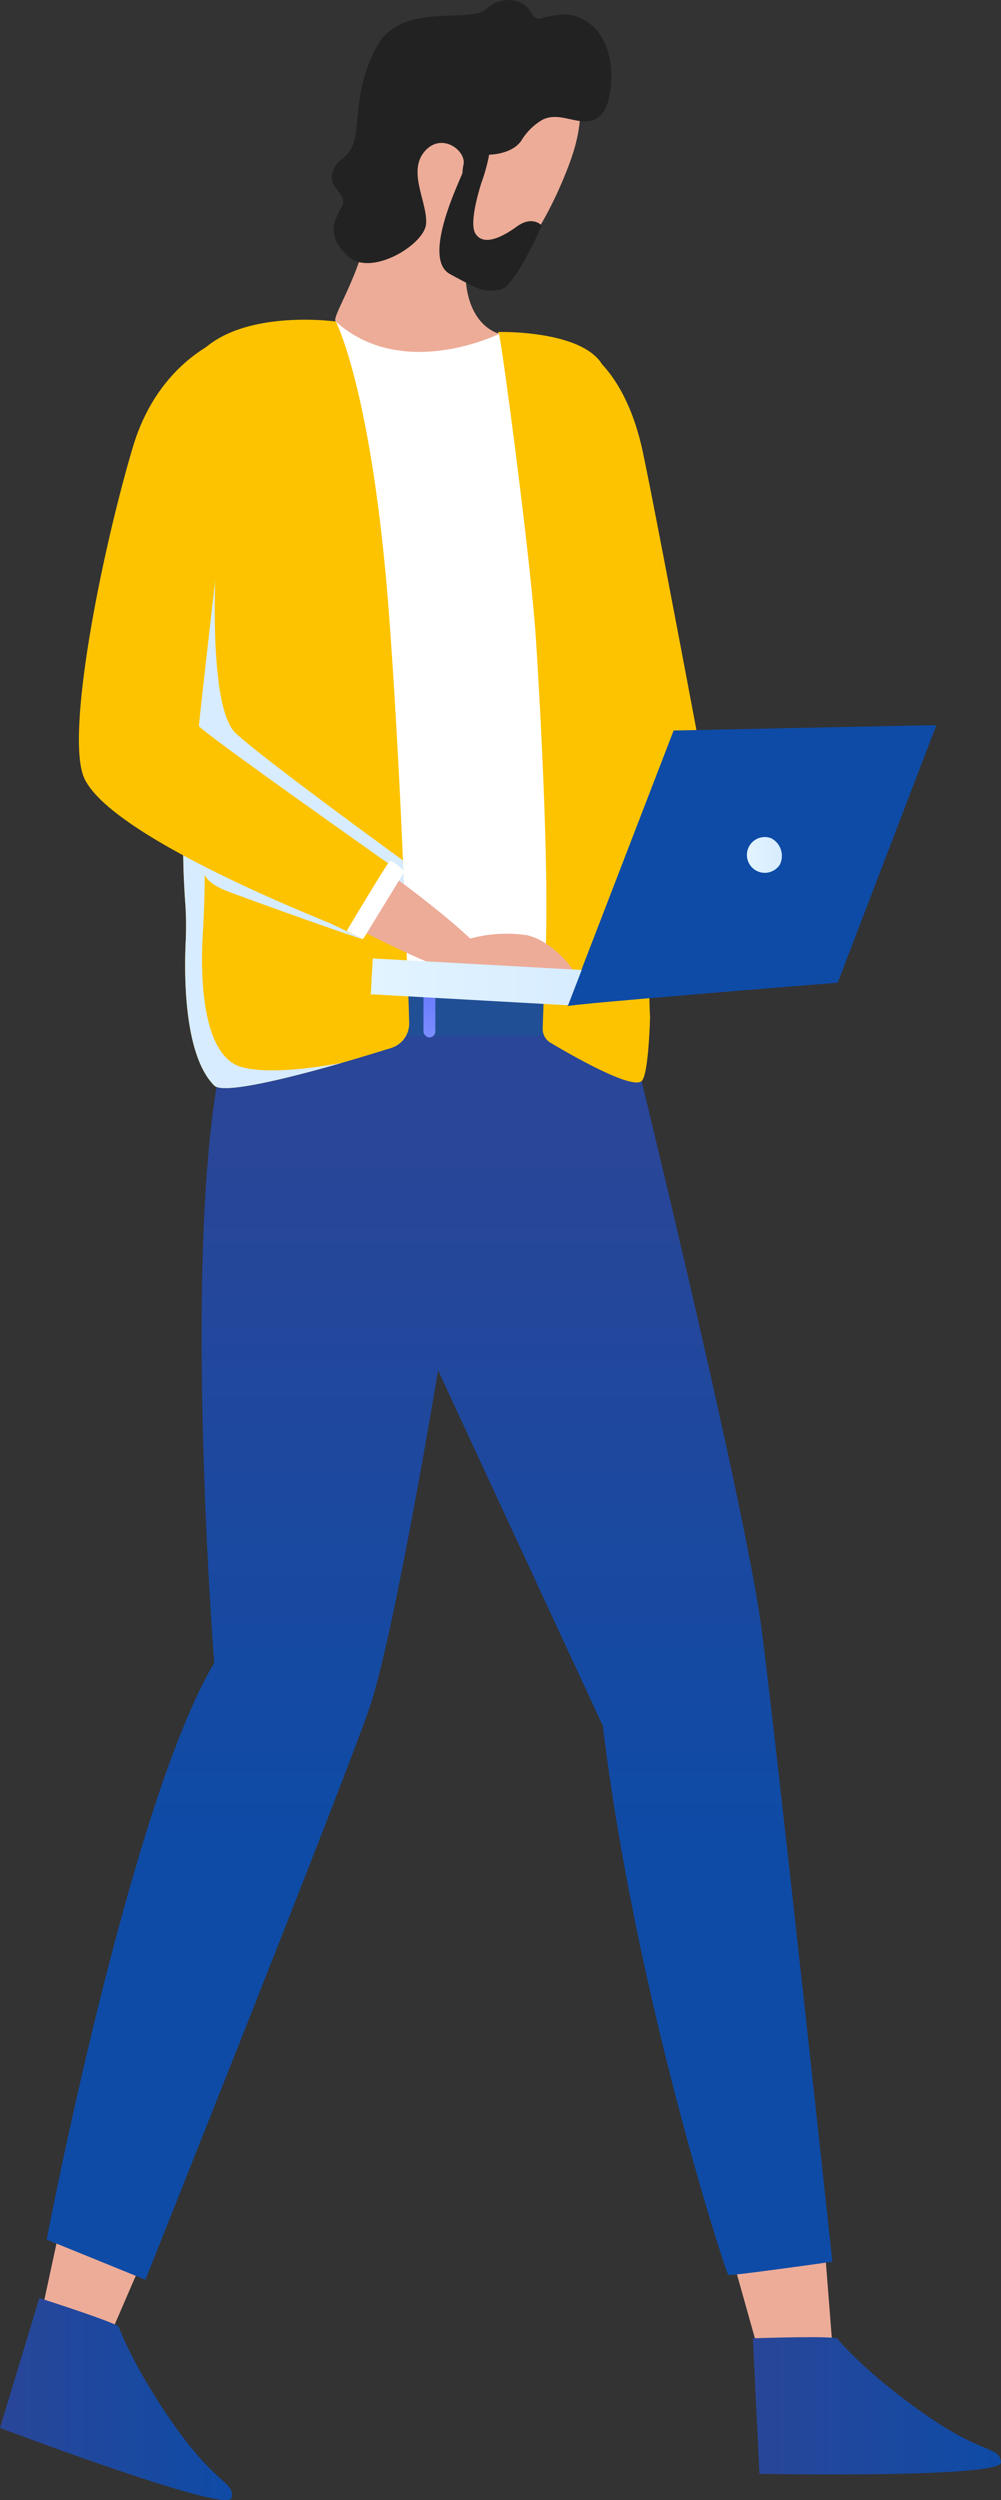 <svg xmlns="http://www.w3.org/2000/svg" xmlns:xlink="http://www.w3.org/1999/xlink" width="136.568" height="341" viewBox="0 0 136.568 341"><rect x="0" y="0" width="136.568" height="341" fill="#333333" stroke="none"/><defs><linearGradient id="a" y1="0.5" x2="1" y2="0.5" gradientUnits="objectBoundingBox"><stop offset="0" stop-color="#294698"/><stop offset="1" stop-color="#0e4ba6"/></linearGradient><linearGradient id="c" x1="0.5" y1="0.108" x2="0.5" y2="0.658" xlink:href="#a"/><linearGradient id="d" x1="44.692" y1="0.018" x2="44.692" y2="0.913" gradientUnits="objectBoundingBox"><stop offset="0.038" stop-color="#7b8bff"/><stop offset="1" stop-color="#6a7cff"/></linearGradient><linearGradient id="e" x1="-1.991" y1="0.5" x2="-0.991" y2="0.5" gradientUnits="objectBoundingBox"><stop offset="0" stop-color="#e2f4ff"/><stop offset="1" stop-color="#d7ecff"/></linearGradient><linearGradient id="f" x1="-1.708" y1="0.5" x2="-0.708" y2="0.5" xlink:href="#e"/><linearGradient id="g" x1="-1.13" y1="0.5" x2="-0.13" y2="0.5" xlink:href="#e"/><linearGradient id="h" x1="-3.393" y1="0.5" x2="-2.393" y2="0.5" xlink:href="#a"/><linearGradient id="i" x1="0" y1="0.5" x2="1" y2="0.5" xlink:href="#e"/></defs><g transform="translate(-1565.722 -631.258)"><path d="M667.406,1259.823s5.337,2.81,7.655,13.7,13.134,68.968,13.134,68.968-21.632,4.214-22.194.28S667.406,1259.823,667.406,1259.823Z" transform="translate(978.359 -580.638)" fill="#fdc300"/><path d="M604.754,1339.977l-11.987,3.04-21.929-.086-3.236-4.838-6.4-2.582L546,1333.95l-4.248-.438-.042-1.02s-.1-1.879-.253-5.048c-.11-2.175-.244-4.948-.388-8.133-.329-7.492-.708-17.252-.919-26.784a150.344,150.344,0,0,1,2.269-31.1c2.529-11.8,19.56-10.994,19.56-10.994h.034l22.435,1.619s11,.273,12.995,5.5C599.849,1263.825,604.754,1339.977,604.754,1339.977Z" transform="translate(1049.511 -575.318)" fill="#fff"/><path d="M725.492,1846.89l1.753,22.41-9.043.173-6.6-23.506Z" transform="translate(952.506 -912.186)" fill="#edac98"/><path d="M733.119,1883.62s3.656,4.495,11.829,10.221,10.2,4.339,10.47,6.581-32.953,1.6-32.953,1.6l-.9-18.486S733.1,1883.137,733.119,1883.62Z" transform="translate(946.871 -933.349)" fill="url(#a)"/><path d="M513.225,1836.955l-8.916,20.635-8.077-4.071,5.143-23.866Z" transform="translate(1074.329 -902.958)" fill="#edac98"/><path d="M501.308,1875.069s1.932,5.463,7.705,13.6,8.148,7.515,7.649,9.717-31.574-9.57-31.574-9.57l5.368-17.711S501.448,1874.608,501.308,1875.069Z" transform="translate(1080.633 -926.407)" fill="url(#a)"/><path d="M499.748,1634.294l7.008,2.847,6.46,2.628s27.182-68.05,30.6-78.07c3.395-10.046,9.335-45.96,9.335-45.96l22.474,48.478c4.352,36.161,16.424,73.554,17.108,74.894.082.137,6.16-.684,10.348-1.259,2.189-.3,3.859-.547,3.859-.547s-7.336-68.16-9.608-85.953c-2.271-17.821-18.778-84.8-18.778-84.8l-49.874,1.368-3.559.11c-7.72,21.16-2.518,87.6-2.518,87.6C511.053,1575.14,499.748,1634.294,499.748,1634.294Z" transform="translate(1072.341 -697.571)" fill="url(#c)"/><rect width="56.021" height="5.55" rx="1.217" transform="translate(1651.885 772.524) rotate(180)" fill="#214f95"/><rect width="1.619" height="6.302" rx="0.809" transform="translate(1625.117 772.756) rotate(180)" fill="url(#d)"/><path d="M539.988,1292.224c0,.146,0,.306.013.439.106,4.97.266,9.981.425,14.686.146,4.2.319,8.174.465,11.656.014.173.014.346.027.506.133,2.923.106,5.063.226,7.123.053,1.063.106,2.047.173,2.871a44.078,44.078,0,0,1,.053,5.13c-.226,4.864-.213,15.576,3.894,19.7,1.223,1.222,10.22-1.036,17.424-3.1a.049.049,0,0,1,.04-.013c2.605-.758,4.984-1.489,6.659-2.007a3.5,3.5,0,0,0,2.473-3.429c-.107-4.625-.519-12.8-.652-17.185-.08-1.608-.133-3.256-.2-4.984-.439-10.712-1.143-23.312-1.848-32.854-2.273-31.007-7.31-40.642-7.31-40.642h-.04s-18.554-2.592-21.079,9.2C539.669,1264.3,539.656,1278.017,539.988,1292.224Z" transform="translate(1049.688 -575.013)" fill="#fdc300"/><path d="M549.5,1421.1s-1.734,1.864,3.141,3.684,18.213,6.569,18.083,6.373S549.5,1421.1,549.5,1421.1Z" transform="translate(1044.368 -671.861)" fill="url(#e)" style="mix-blend-mode:multiply;isolation:isolate"/><path d="M542.779,1420.183a44.129,44.129,0,0,1,.053,5.13c-.226,4.864-.213,15.577,3.894,19.7,1.223,1.222,10.22-1.036,17.424-3.1-3.987.731-10.154,1.568-13.7.572-5.542-1.556-5.621-12.906-5.276-18.368s.252-10.659.252-10.659-1.475-1.608-3.043-3.269c.133,2.924.106,5.064.226,7.123C542.659,1418.375,542.712,1419.358,542.779,1420.183Z" transform="translate(1048.227 -665.691)" fill="url(#f)" style="mix-blend-mode:multiply;isolation:isolate"/><path d="M641.628,1254l-.135-.27.3,0c.5-.012,12.242-.154,14.264,5.137,2.1,5.482,5.2,63.057,6.03,79,.135,2.61-.032,5.844.156,9.261,0,.052,0,.1,0,.15-.022.794-.242,7.92-1.168,8.64-1.423,1.106-9.424-3.468-12.4-5.24a2.2,2.2,0,0,1-1.075-1.972l.274-8.127.012-.184c.688-9.989-.4-32.227-1.226-44.975C645.988,1285.011,642.012,1255.069,641.628,1254Z" transform="translate(992.164 -577.189)" fill="#fdc300"/><path d="M529.964,1342.623s2.3,2.578,4.895,5.47c3.31,3.658,7.09,7.856,7.282,8,.349.261,23.343,13.623,23.343,13.623l.157-.366c-.07-1.6-.122-3.258-.192-4.983-5.017-3.64-19.441-14.214-22.785-17.315-4.094-3.745-2.648-25.137-2.648-25.137l-5.574,11.5Z" transform="translate(1055.25 -615.757)" fill="url(#g)" style="mix-blend-mode:multiply;isolation:isolate"/><path d="M590.45,1198.124c-.722-.65,4.319-7.585,4.635-15.17s.422-26.864,16.435-24.862,12.22,14.432,11.061,17.8-7.129,18.366-14.363,16.786c0,0,.175,5.654,4.53,7.128C612.749,1199.81,599.58,1206.342,590.45,1198.124Z" transform="translate(1021.076 -523.013)" fill="#edac98"/><path d="M518.64,1381.775a7.045,7.045,0,0,0,3.536,5.5c9.738,5.859,45.177,26.809,49.227,23.91,4.7-3.365-45.014-35.919-47.825-34.681C521.393,1377.463,518.416,1378.078,518.64,1381.775Z" transform="translate(1061.662 -646.616)" fill="#edac98"/><path d="M629.267,1443.566a19.08,19.08,0,0,1,8.536-.733c3.193.566,7.434,4.963,7.032,6.867s-2.229,1.4-5.805-.59c-3.709-2.06-3.231,1.592-6.788.807s-4.1-2.668-4.1-2.668" transform="translate(999.714 -684.034)" fill="#edac98"/><path d="M529.565,1255.781s-8.828,3.03-12.325,14.785c-4.32,14.524-9.284,39.527-6.618,45.226,4.083,8.728,37.455,21.293,37.455,21.293l5.028-8.989s-26.856-18.912-26.856-19.474,2.474-22.079,2.474-22.079Z" transform="translate(1066.615 -578.351)" fill="#fdc300"/><path d="M599.885,1419.906c-.251.049-5.88,9.5-5.88,9.5l2.063,1.071a.185.185,0,0,0,.242-.067l5.486-8.951a.185.185,0,0,0-.051-.247S600.443,1419.8,599.885,1419.906Z" transform="translate(1019.025 -671.184)" fill="#fff"/><path d="M713.644,1377.21l-13.454,35.117s-36.63,2.911-36.878,3.205l14.491-37.6S714.187,1377.163,713.644,1377.21Z" transform="translate(979.822 -647.036)" fill="url(#h)"/><path d="M601.558,1455.327l26.915,1.5.87-2.256.99-2.562-28.5-1.571-.148,2.455Z" transform="translate(1014.753 -688.456)" fill="url(#i)"/><path d="M676.447,1378.884l-1.356.117-14.176,37.3,1.125.048Z" transform="translate(981.178 -647.983)" fill="url(#i)"/><path d="M723.958,1416.093a2.44,2.44,0,1,1-1.231-3.582A2.707,2.707,0,0,1,723.958,1416.093Z" transform="translate(948.178 -666.936)" fill="url(#i)"/><path d="M589.333,1173.142c.486-1.964,1.991-1.794,2.889-4.06s.016-7.666,3.346-13.5,12.679-2.845,14.8-4.877a4.393,4.393,0,0,1,3.989-1.11,3.357,3.357,0,0,1,1.8,1.118c.511.623.625,1.439,1.629,1.281a14.746,14.746,0,0,1,3.335-.556,6.066,6.066,0,0,1,2.863.921c2.393,1.508,3.366,4.4,3.424,7.106.048,2.254-.279,6.5-3.385,6.572-2.044.049-3.942-1.2-5.964-.239a8.179,8.179,0,0,0-2.936,2.9c-1.342,1.888-4.367,1.878-4.367,1.878a24.848,24.848,0,0,1-1.077,3.894c-.568,1.827-1.584,5.574-.806,6.855,1.044,1.72,3.492.63,5.647-.939s3.4-.147,3.4-.147-3.613,8.408-5.669,8.75c-2.2.366-2.69.131-6.839-2.126-3.83-2.082,1.1-12.208,1.695-13.768a7.782,7.782,0,0,1,.148-1.166c.407-1.917-3.05-4.524-5.357-1.731s.537,7.062.242,9.882-7.568,7.241-10.676,4.332c-3.435-3.215-1.362-5.432-.716-6.953S588.846,1175.107,589.333,1173.142Z" transform="translate(1021.703 -518.223)" fill="#222"/></g></svg>